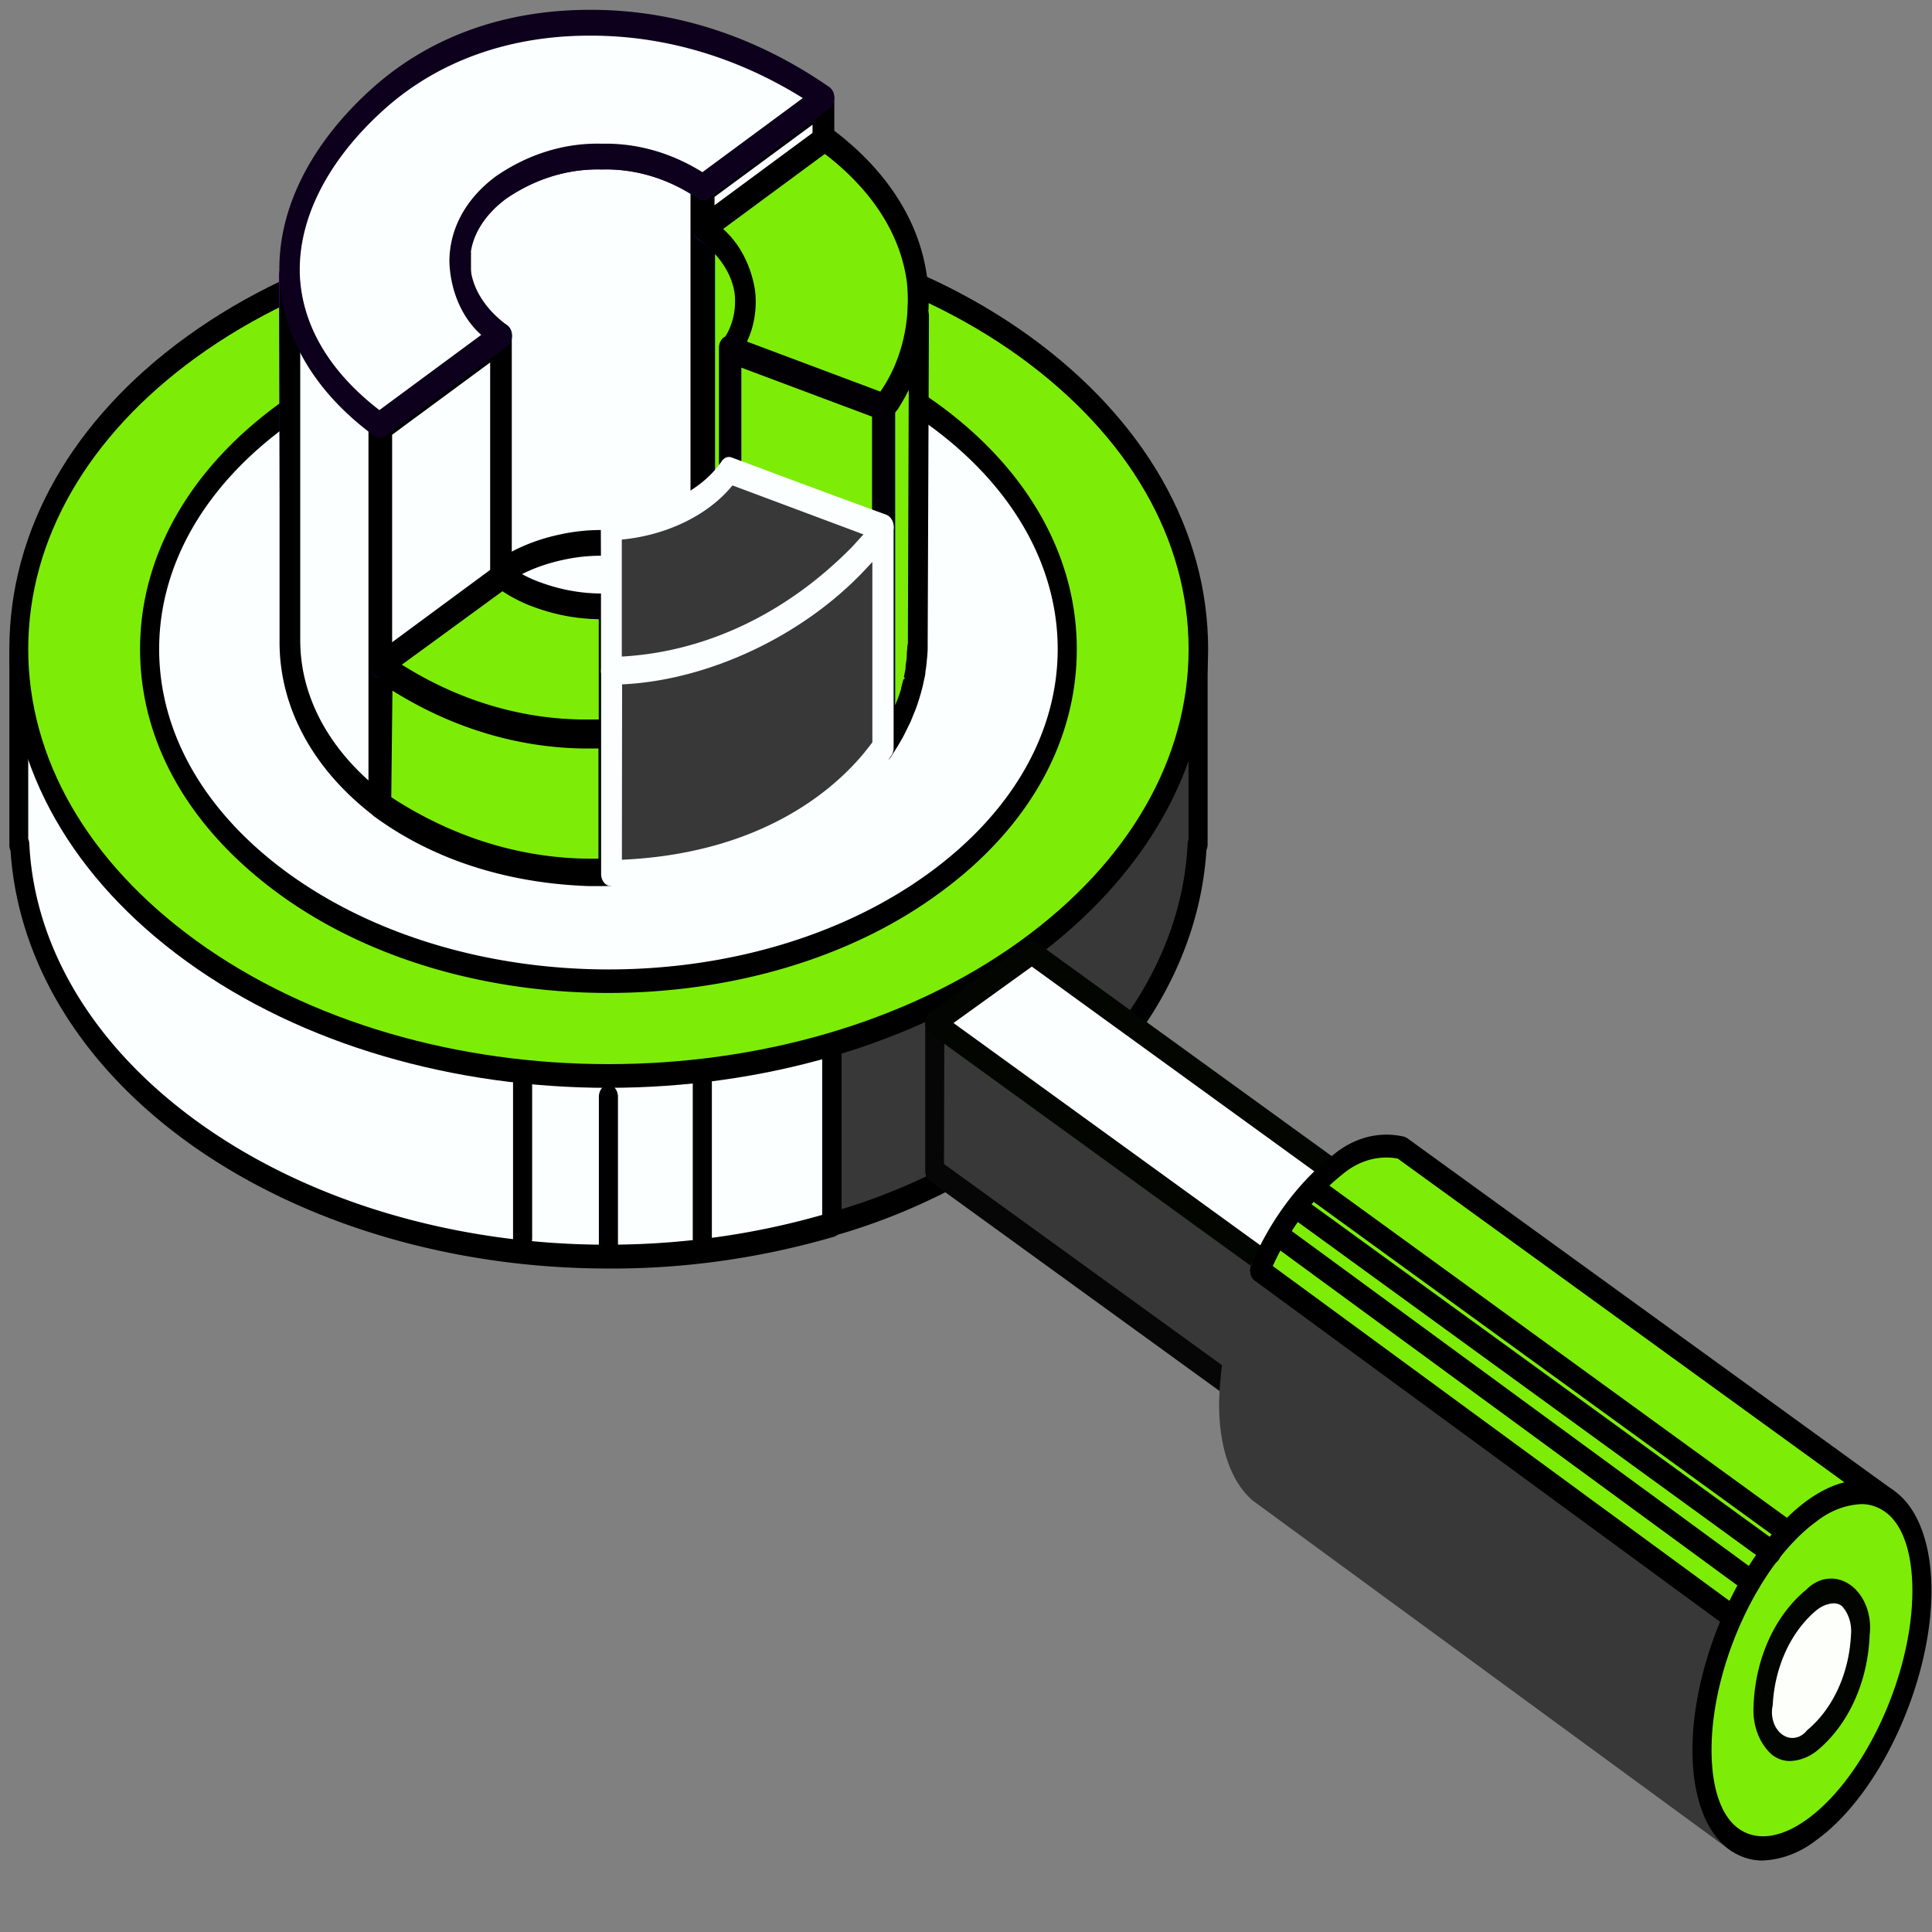 <svg xmlns="http://www.w3.org/2000/svg" viewBox="13.81 25.47 120 120" xmlns:v="https://vecta.io/nano"><rect x="13.81" y="25.47" width="120" height="120" fill="#808080" stroke="none"/><style><![CDATA[.K{fill:#fbffff}.L{fill:#3f0085}.M{fill:#7ded08}.N{fill:#00d5ff}.O{fill:#383838}]]></style><g class="M"><use x="-7.07" y="40.641" href="#A"/><use x="-19.068" y="19.627" href="#A"/><use x="-19.068" y="26.696" href="#A"/><use x="-23.765" y="10.783" href="#A"/><use x="-23.765" y="45.838" href="#A"/><use x="-28.577" y="28.756" href="#A"/><use x="-2.585" y="28.61" href="#A"/><use x="-2.585" y="21.287" href="#A"/><use x="25.452" y="20.917" href="#A"/><use x="20.784" y="19.5" href="#A"/><use x="18.595" y="14.048" href="#A"/><use x="18.595" y="33.323" href="#A"/></g><defs><clipPath id="A"><path d="M21.676-18.365h202.91v192.68H21.676z" stroke-linejoin="round" stroke-width=".55" paint-order="stroke fill markers"/></clipPath></defs><g transform="matrix(1.01 0 0 1 -1.314 0)"><path transform="matrix(.652 0 0 .827 -.107 12.599)" d="M9.17 57.47l-2.36-9.39L0 49.36l6.65-6.42 2.29-10.87 2.34 8.46 6.83-1.29-6.65 6.43zM8.15 46L9 49.18l.86-4.42 2.72-2.63-2.58.48-.81-2.93-.89 4.17-2.72 2.63zm127.9 18.45V79H136c-.48 7.83-5.84 15.57-16.19 21.55a67.93 67.93 0 0 1-18.24 7V48.64a67.28 67.28 0 0 1 18.24 7 39.66 39.66 0 0 1 10.74 8.8z" clip-path="url(#A)" class="O"/><path d="M66.137 102.27a.652.827 0 0 1-.365-.156.594.752 0 0 1-.222-.588V52.802a.58.736 0 0 1 .222-.587.568.719 0 0 1 .496-.14 44.532 56.419 0 0 1 12.063 5.877 26.487 33.557 0 0 1 6.987 7.174h3.334a.587.744 0 0 1 .587.744v12.025a.606.769 0 0 1-.071.364c-.438 6.876-4.274 13.29-10.837 18.092a44.748 56.691 0 0 1-12.063 5.877zm.587-48.525v46.831a42.803 54.228 0 0 0 11.019-5.488c6.309-4.612 9.957-10.745 10.268-17.209a.743.942 0 0 1 .053-.273V66.613h-3.022a.574.727 0 0 1-.45-.272 25.346 32.111 0 0 0-6.85-7.099 42.81 54.237 0 0 0-11.019-5.497z"/><path d="M66.137 52.802v48.767c-13.114 3.935-28.737 1.999-39.386-5.787-6.765-4.991-10.249-11.389-10.549-17.886h-.065V65.87h3.608a25.946 32.871 0 0 1 7.02-7.274c10.634-7.777 26.259-9.72 39.371-5.794z" class="K"/><path d="M52.371 104.26c-9.524 0-18.874-2.736-25.912-7.885-6.525-4.786-10.387-11.19-10.837-18.068a.6.761 0 0 1-.071-.413V65.868a.587.744 0 0 1 .587-.744h3.327a26.748 33.888 0 0 1 7-7.175c10.498-7.669 26.096-9.976 39.797-5.877a.594.752 0 0 1 .456.728v48.767a.58.736 0 0 1-.456.719 60.412 76.536 0 0 1-13.89 1.975zm-35.66-26.689a.606.769 0 0 1 .066.306c.312 6.488 3.992 12.596 10.268 17.209 10.131 7.439 25.195 9.695 38.491 5.843V53.387c-13.308-3.827-28.372-1.554-38.491 5.852a25.443 32.235 0 0 0-6.864 7.084.574.727 0 0 1-.45.272h-3.021z"/><path d="M78.037 84.508c-14.164 10.398-37.128 10.398-51.291 0s-14.164-27.153 0-37.516 37.128-10.356 51.291 0 14.164 27.193 0 37.515z" class="M"/><path d="M52.39 93.038c-9.395 0-18.789-2.621-25.939-7.852-7.04-5.149-10.901-12.034-10.901-19.399s3.861-14.257 10.901-19.406c14.3-10.464 37.578-10.464 51.878 0 7.027 5.148 10.941 12.042 10.941 19.405s-3.914 14.25-10.941 19.399c-7.15 5.231-16.545 7.851-25.939 7.851zm0-53.039c-9.179 0-18.358 2.553-25.352 7.669-6.66 4.878-10.327 11.309-10.327 18.119s3.667 13.225 10.327 18.11c13.981 10.224 36.724 10.224 50.704 0 6.661-4.869 10.327-11.299 10.327-18.11S84.403 52.563 77.742 47.67C70.755 42.562 61.569 40 52.39 40z"/><path d="M72.341 80.375c-11.019 8.067-28.881 8.067-39.9 0s-11.019-21.125 0-29.185 28.881-8.059 39.9 0 11.019 21.126 0 29.185z" class="K"/><path d="M52.39 87.144c-7.332 0-14.666-2.041-20.224-6.124s-8.578-9.447-8.578-15.233 3.053-11.207 8.559-15.241c11.162-8.166 29.358-8.166 40.488 0 5.518 4.035 8.559 9.447 8.559 15.241S78.18 76.986 72.634 81.02c-5.546 4.083-12.911 6.124-20.245 6.124zm0-41.26c-7.117 0-14.235 1.982-19.656 5.95-5.14 3.745-7.972 8.703-7.972 13.952s2.832 10.192 7.972 13.952c10.869 7.927 28.483 7.927 39.313 0 5.141-3.76 7.972-8.721 7.972-13.952s-2.832-10.207-7.972-13.952c-5.421-3.967-12.539-5.951-19.657-5.951zm5.774 57.244a.587.744 0 0 1-.587-.744V92.309a.587.744 0 1 1 1.175 0v10.075a.587.744 0 0 1-.588.744zm-5.774.388a.587.744 0 0 1-.587-.744v-9.174a.587.744 0 0 1 1.174 0v9.141a.587.744 0 0 1-.587.777zm-5.277-.388a.587.744 0 0 1-.588-.744V92.309a.587.744 0 1 1 1.175 0v10.075a.587.744 0 0 1-.587.744z"/><path d="M72.458 89.011l29.37 12.753v9.191l-5.969 4.364-23.401-17.126z" class="O"/><path d="M95.859 116.06a.58.736 0 0 1-.293-.1L72.165 98.834a.574.727 0 0 1-.294-.636v-9.191a.587.744 0 0 1 .776-.703l29.358 12.753a.594.752 0 0 1 .398.703v9.191a.574.727 0 0 1-.294.636l-5.969 4.372a.58.736 0 0 1-.281.1zM73.026 97.768l22.833 16.688 5.383-3.935v-8.265L73.046 90.049z" fill="#060606"/><path d="M72.458 89.011l23.401 17.126 5.969-4.372-23.401-17.118z" class="K"/><path d="M95.859 106.88a.58.736 0 0 1-.293-.1L72.165 89.656a.587.744 0 0 1 0-1.29l5.969-4.364a.587.744 0 0 1 .587 0l23.402 17.117a.594.752 0 0 1 .294.645.58.736 0 0 1-.294.645l-5.969 4.413a.58.736 0 0 1-.294.058zM73.612 89.011l22.228 16.266 4.795-3.512-22.207-16.258z" fill="#030600"/><g class="O"><path d="M127.11 130.07a15.658 19.837 0 0 1-2.081 3.554l-3.379 6.117-29.358-21.714c-1.103-.958-1.781-2.793-1.781-5.363a13.759 17.431 0 0 1 1.911-8.266z"/><path d="M121.67 140.49a.6.761 0 0 1-.294-.099l-29.357-21.713c-1.35-1.173-2.075-3.306-2.075-6.008a14.294 18.109 0 0 1 1.957-8.654.652.827 0 0 1 .359-.355.574.727 0 0 1 .45.083l34.701 25.697a.58.736 0 0 1 .267.446.6.761 0 0 1-.059.571 15.853 20.084 0 0 1-2.133 3.636l-3.353 6.083a.594.752 0 0 1-.464.314zm-29.012-35.078a12.715 16.109 0 0 0-1.553 7.258c0 2.207.542 3.901 1.527 4.752l28.868 21.342 3.066-5.563a.254.322 0 0 1 .052-.083 14.62 18.522 0 0 0 1.696-2.776z"/></g><path d="M131.09 118.66l-2.068 5.125a15.005 19.01 0 0 1-1.886 6.29l-34.701-25.73a13.889 17.597 0 0 1 4.853-6.554 5.382 6.818 0 0 1 3.915-1.033z" class="M"/><path d="M127.11 130.79a.6.761 0 0 1-.294-.1l-34.674-25.671a.587.744 0 0 1-.216-1.009 14.353 18.184 0 0 1 5.069-6.835 5.911 7.489 0 0 1 4.345-1.099l.156.074 29.893 21.87a.594.752 0 0 1 .228.983l-2.035 5.026a15.716 19.911 0 0 1-1.957 6.43.594.752 0 0 1-.515.33zm-33.892-26.705l33.676 24.936a14.353 18.184 0 0 0 1.521-5.389.743.942 0 0 1 .059-.214l1.813-4.496-29.358-21.491a4.834 6.124 0 0 0-3.392.975 12.833 16.258 0 0 0-4.292 5.703z"/><path d="M133.16 124.26c0 5.464-3.027 12.109-6.765 14.878s-6.758.512-6.758-4.96 3.027-12.109 6.758-14.878 6.765-.504 6.765 4.96z" class="M"/><path d="M123.38 141.03a4.045 5.124 0 0 1-2.055-.678c-1.468-1.074-2.27-3.306-2.27-6.191 0-5.694 3.164-12.637 7.052-15.489 1.997-1.455 3.914-1.653 5.369-.595s2.277 3.306 2.277 6.19c0 5.695-3.164 12.637-7.06 15.481a6.681 8.463 0 0 1-3.314 1.281zm6.042-22.135a5.578 7.067 0 0 0-2.728 1.066c-3.568 2.612-6.465 8.984-6.465 14.199 0 2.365.594 4.133 1.684 4.902s2.576.587 4.195-.595c3.568-2.613 6.471-8.985 6.471-14.2 0-2.364-.6-4.133-1.689-4.902a2.903 3.678 0 0 0-1.468-.471z"/><path d="M129.39 127.02a6.602 8.364 0 0 1-2.995 6.563c-1.651 1.214-2.995.231-2.995-2.191a6.622 8.39 0 0 1 2.995-6.563c1.658-1.214 2.995-.23 2.995 2.191z" fill="#fdfffb"/><path d="M125.06 134.85a2.101 2.661 0 0 1-1.07-.355 2.649 3.356 0 0 1-1.175-3.1 7.176 9.091 0 0 1 3.262-7.207 2.4 3.042 0 0 1 3.875 2.834 7.176 9.091 0 0 1-3.262 7.208 3.262 4.133 0 0 1-1.631.62zm2.674-9.795a2.127 2.694 0 0 0-1.043.422 6.061 7.679 0 0 0-2.701 5.918 1.26 1.595 0 0 0 2.112 1.546 6.041 7.653 0 0 0 2.701-5.917 1.604 2.032 0 0 0-.579-1.819 1.005 1.273 0 0 0-.463-.149z" fill="#020400"/><path d="m93.616 102.25 29.044 21.49z" class="N"/><path d="M122.65 124.45a.548.694 0 0 1-.294-.108l-29.037-21.489a.587.744 0 0 1-.293-.645.548.694 0 0 1 .085-.372.587.744 0 0 1 .802-.272l29.039 21.49a.587.744 0 0 1 .293.644.548.694 0 0 1-.085.372.58.736 0 0 1-.509.38z"/><path d="m94.751 100.51 29.129 21.358z" class="N"/><path d="M123.88 122.61a.6.761 0 0 1-.294-.1L94.49 101.154a.594.752 0 0 1-.293-.653.652.827 0 0 1 .078-.372.587.744 0 0 1 .802-.264l29.13 21.358a.587.744 0 0 1 .294.645.6.761 0 0 1-.079.371.58.736 0 0 1-.541.372z"/><path d="m95.794 99.278 29.123 21.358z" class="N"/><path d="M124.91 121.38a.6.761 0 0 1-.293-.1L95.495 99.924a.587.744 0 0 1-.294-.645.652.827 0 0 1 .078-.372.587.744 0 0 1 .802-.272l29.123 21.358a.587.744 0 0 1 .294.645.6.761 0 0 1-.079.371.587.744 0 0 1-.508.372z"/><path d="M32.715 42.554l.085 22.687c0 3.835 1.957 7.439 5.454 10.192l.039-23.97c-.209-.198-5.559-5.199-5.578-8.911z" class="K"/><path d="M38.254 76.176a.587.744 0 0 1-.307-.107c-3.705-2.885-5.748-6.728-5.735-10.828l-.085-22.679a.587.744 0 1 1 1.175 0c0 3.074 4.645 7.711 5.304 8.265a.6.761 0 0 1 .275.629l-.039 23.961a.58.736 0 0 1-.3.645.554.703 0 0 1-.287.115zm-4.938-29.829l.071 18.894c0 3.232 1.506 6.332 4.287 8.82l.058-22.25a21.914 27.763 0 0 1-4.417-5.464z" class="L"/><path d="M32.76 42.536V65.24c0 3.728 1.853 7.439 5.546 10.299l.032-24.094s-5.571-5.182-5.578-8.91zm5.448 32.796c-3.471-2.727-5.376-6.307-5.363-10.092V43.808c.907 3.389 4.926 7.241 5.395 7.679z" class="K"/><path d="M38.299 76.284a.613.777 0 0 1-.3-.108c-3.77-2.9-5.872-6.785-5.833-10.935V42.538a.587.744 0 0 1 .587-.744.587.744 0 0 1 .587.744c0 2.743 3.855 6.918 5.337 8.265a.594.752 0 0 1 .241.604l-.037 24.101a.574.727 0 0 1-.3.645.562.711 0 0 1-.281.132zm-4.861-29.632V65.24c0 3.183 1.475 6.24 4.196 8.704V51.859a23.062 29.218 0 0 1-4.196-5.206z"/><path d="M56.893 35.933a13.159 16.671 0 0 0-4.854-1.132 14.424 18.275 0 0 0-2.642.305c-1.442.33-4.906 1.464-5.871 4.753a3.262 4.133 0 0 0-.196 1.249V64.39v-.066a2.975 3.769 0 0 1 .196-.48l.071-.165c1.239-2.818 4.214-3.852 5.871-4.207a15.005 19.01 0 0 1 2.532-.28 13.139 16.646 0 0 1 4.88 1.14 9.466 11.993 0 0 1 1.266.777l-.02-24.458a12.62 12.62 0 0 0-1.233-.719z" class="K"/><path d="M43.329 65.135h-.124a.594.752 0 0 1-.464-.728V41.106a3.751 4.753 0 0 1 .066-.769 3.856 4.885 0 0 1 .169-.744c1.057-3.644 4.763-4.868 6.309-5.223a14.529 18.407 0 0 1 7.828.876 13.374 16.943 0 0 1 1.305.744.58.736 0 0 1 .32.661l.039 24.457a.587.744 0 0 1-.881.645 8.684 11.001 0 0 0-1.187-.728 12.565 15.919 0 0 0-4.665-1.091 14.458 18.316 0 0 0-2.426.265c-1.56.338-4.345 1.29-5.46 3.843l-.078.174a1.514 1.917 0 0 0-.15.363l-.066.09a.58.736 0 0 1-.535.464zm8.709-29.591a14.398 18.242 0 0 0-2.538.289c-1.344.314-4.566 1.356-5.421 4.281a2.61 3.306 0 0 0-.111.513 2.068 2.62 0 0 0-.045.505v20.795c1.552-2.05 3.999-2.868 5.473-3.19a15.501 19.639 0 0 1 2.61-.29 13.7 17.357 0 0 1 5.101 1.199l.456.247-.038-22.778-.862-.489a12.559 15.911 0 0 0-4.625-1.082z" class="L"/><path d="M52.038 34.742a14.927 18.911 0 0 0-2.648.306c-2.193.504-5.043 1.851-5.904 4.786a3.51 4.446 0 0 0-.137.628 3.379 4.281 0 0 0-.059.645v23.564a1.618 2.05 0 0 0 .111-.306 3.334 4.223 0 0 1 .267-.628c1.109-2.553 3.731-3.727 5.871-4.182a14.692 18.613 0 0 1 2.518-.28 13.146 16.655 0 0 1 4.867 1.139 10.184 12.903 0 0 1 1.26.769V36.677a9.786 12.398 0 0 0-1.26-.769 13.152 16.663 0 0 0-4.886-1.165zm6.009 26.218a9.981 12.645 0 0 0-1.129-.678 13.27 16.811 0 0 0-4.9-1.148 15.096 19.126 0 0 0-2.538.28c-1.67.364-4.658 1.398-5.904 4.24l-.071.157-.131.297V41.14a4.305 5.456 0 0 1 .053-.621 4.69 5.943 0 0 1 .176-.644c.952-3.257 4.397-4.381 5.832-4.712a14.3 18.118 0 0 1 2.61-.305 13.113 16.613 0 0 1 4.84 1.131 9.27 11.744 0 0 1 1.201.728z" class="K"/><path d="M43.283 65.357a.359.455 0 0 1-.118 0 .568.719 0 0 1-.47-.694V41a4.796 6.075 0 0 1 .065-.678 3.914 4.959 0 0 1 .169-.753c1.071-3.661 4.795-4.893 6.348-5.256a14.549 18.432 0 0 1 7.829.876 9.786 12.398 0 0 1 1.305.827.594.752 0 0 1 .294.644v24.507a.58.736 0 0 1-.294.644.587.744 0 0 1-.587 0 9.003 11.406 0 0 0-1.174-.735 13.419 17.001 0 0 0-7.066-.827c-1.553.339-4.319 1.282-5.428 3.811l-.078.182a2.316 2.934 0 0 0-.15.355 2.538 3.215 0 0 1-.105.313.652.827 0 0 1-.541.447zm.652-24.168v20.598c1.572-1.984 3.967-2.793 5.421-3.108a14.64 18.547 0 0 1 7.75.909l.332.173V37.157c-.267-.174-.541-.33-.834-.48a13.342 16.902 0 0 0-7.176-.785c-1.344.313-4.567 1.339-5.389 4.24a2.551 3.232 0 0 0-.111.504 2.003 2.537 0 0 0-.046.497.111.14 0 0 1 .078.057z"/><path d="M38.377 52.017l.039 14.878 7.404-5.522-.039-14.869z" class="K"/><path d="M38.417 67.638a.574.727 0 0 1-.287-.099.587.744 0 0 1-.3-.644l-.039-14.878a.587.744 0 0 1 .294-.645l7.404-5.522a.587.744 0 0 1 .587 0 .574.727 0 0 1 .293.637l.039 14.878a.58.736 0 0 1-.287.645l-7.404 5.528a.606.769 0 0 1-.3.1zm.548-15.191l.071 13.15 6.198-4.646V47.803z" class="L"/><path d="M38.338 67.077l7.528-5.613V46.322l-7.528 5.612zm.163-15.028l7.176-5.364v14.68l-7.175 5.364z" class="K"/><path d="M38.338 67.82a.587.744 0 0 1-.587-.744V51.934a.594.752 0 0 1 .287-.645l7.523-5.628a.594.752 0 0 1 .887.644v15.158a.594.752 0 0 1-.294.646l-7.515 5.604a.568.719 0 0 1-.3.107zm.751-15.348v12.944l6.028-4.496V47.984z"/><path d="M58.21 37.246l.039 26.052 7.405-5.513-.039-26.052z" class="K"/><path d="M58.249 64.043a.652.827 0 0 1-.294-.091.587.744 0 0 1-.293-.645l-.039-26.052a.568.719 0 0 1 .287-.645l7.405-5.522a.594.752 0 0 1 .887.645l.039 26.052a.574.727 0 0 1-.294.637l-7.404 5.521a.6.761 0 0 1-.293.1zm.548-26.367V62l6.237-4.646-.039-24.324z" class="L"/><path d="M58.165 63.481l7.528-5.604V31.552l-7.528 5.612zm.163-26.202l7.175-5.364v25.837l-7.175 5.365z" class="K"/><path d="M58.165 64.225a.562.711 0 0 1-.287-.099.58.736 0 0 1-.3-.645V37.164a.587.744 0 0 1 .294-.645l7.521-5.612a.6.761 0 0 1 .594 0 .587.744 0 0 1 .294.645v26.324a.58.736 0 0 1-.287.637l-7.529 5.612a.606.769 0 0 1-.3.1zm.75-26.523V61.82l6.028-4.488V33.214z"/><path d="M38.266 31.609c-3.653 3.307-5.598 7.192-5.46 10.935.124 3.529 2.035 6.761 5.526 9.348l7.509-5.596c-1.676-1.14-2.61-2.793-2.61-4.553s.907-3.389 2.558-4.621a13.537 17.151 0 0 1 12.395 0l7.489-5.613a30.258 38.334 0 0 0-14.437-4.629c-5.082 0-9.591 1.629-12.969 4.728z" class="K"/><path d="M38.332 52.612a.606.769 0 0 1-.3-.099c-3.666-2.727-5.675-6.165-5.813-9.918-.144-4.009 1.879-8.117 5.708-11.572 3.497-3.157 8.102-4.835 13.308-4.835a30.819 39.045 0 0 1 14.731 4.703.58.736 0 0 1 .3.637.594.752 0 0 1-.287.645l-7.489 5.62a.574.727 0 0 1-.594 0 11.9 15.076 0 0 0-5.911-1.802 11.775 14.918 0 0 0-5.872 1.802c-1.467 1.091-2.276 2.48-2.27 3.976s.835 2.91 2.291 3.902a.587.744 0 0 1 0 1.298l-7.51 5.547a.6.761 0 0 1-.294.098zm.274-20.424c-3.491 3.158-5.343 6.811-5.219 10.299.111 3.165 1.82 6.099 4.938 8.52l6.381-4.76a4.456 5.645 0 0 1-2.056-4.529c0-2.017 1.005-3.885 2.844-5.256a12.989 16.456 0 0 1 6.485-2.009 13.263 16.803 0 0 1 6.198 1.794l6.302-4.728a30.01 38.021 0 0 0-13.243-3.894c-4.959 0-9.329 1.579-12.631 4.563z" class="L"/><path d="M38.24 31.535c-7.175 6.464-7.522 14.77.092 20.408l7.535-5.621c-3.425-2.529-3.438-6.612-.045-9.174a13.511 17.118 0 0 1 12.349 0l7.528-5.613a29.449 37.31 0 0 0-14.463-4.711c-4.71 0-9.375 1.479-12.996 4.711zm19.931 5.48a12.572 15.927 0 0 0-6.184-1.875 12.467 15.795 0 0 0-6.211 1.908c-1.664 1.249-2.61 2.901-2.61 4.671s.881 3.364 2.486 4.603l-7.32 5.48c-3.465-2.578-5.357-5.785-5.48-9.281-.137-3.728 1.8-7.604 5.441-10.911 3.392-3.058 7.868-4.686 12.943-4.686a29.475 37.343 0 0 1 14.288 4.596z" class="K"/><path d="M38.332 52.687a.613.777 0 0 1-.3-.108c-3.699-2.735-5.722-6.199-5.871-10.025-.144-4.025 1.892-8.158 5.728-11.621 3.51-3.174 8.116-4.852 13.335-4.852a30.14 38.186 0 0 1 14.764 4.81.6.761 0 0 1 .287.645.587.744 0 0 1-.287.645l-7.522 5.612a.574.727 0 0 1-.594 0A11.86 15.026 0 0 0 52 36a11.743 14.878 0 0 0-5.871 1.792c-1.449 1.083-2.251 2.48-2.244 3.927s.809 2.867 2.284 3.959a.587.744 0 0 1 .294.645.594.752 0 0 1-.294.645l-7.541 5.612a.606.769 0 0 1-.294.108zm12.903-25.003c-4.952 0-9.309 1.579-12.604 4.554-3.471 3.141-5.318 6.778-5.22 10.248.111 3.134 1.8 6.05 4.894 8.456l6.263-4.671a4.613 5.844 0 0 1-1.957-4.553c0-2.042 1.018-3.927 2.87-5.306a12.976 16.44 0 0 1 6.525-2.016 13.335 16.894 0 0 1 6.165 1.768l6.172-4.603a29.286 37.103 0 0 0-13.107-3.877z" fill="#0d001c"/><path d="M58.249 60.861l.085.1a6.139 7.777 0 0 1 1.514 1.652v.827l.835 1.231 2.76 4.347V35.867l-5.219 3.901z" class="M"/><path d="M63.442 69.754a.594.752 0 0 1-.456-.28l-3.569-5.588a.594.752 0 0 1-.157-.455v-.571a5.728 7.257 0 0 0-1.246-1.264l-.058-.091-.086-.09a.574.727 0 0 1-.189-.555l-.039-21.093a.568.719 0 0 1 .287-.644l5.22-3.902a.606.769 0 0 1 .587 0 .587.744 0 0 1 .294.653V69.02a.594.752 0 0 1-.392.703.613.777 0 0 1-.195.033zm-2.995-6.612l.692 1.057 1.716 2.703V37.147l-4.057 3.026.039 20.291a6.525 8.265 0 0 1 1.462 1.652.594.752 0 0 1 .136.456z" class="L"/><path d="M58.165 60.861l.104.165a6.263 7.935 0 0 1 1.52 1.612v.777l.841 1.315 2.903 4.57V35.685l-5.362 3.993zm.163-21.068l5.036-3.752v32.673l-2.61-4.133-.802-1.257v-.702a.15.19 0 0 0-.039-.133 6.387 8.092 0 0 0-1.539-1.652l-.045-.075z" class="N"/><path d="M63.527 70.044a.587.744 0 0 1-.456-.273l-3.745-5.926a.587.744 0 0 1-.131-.471v-.488a5.969 7.563 0 0 0-1.239-1.231.568.719 0 0 1-.151-.165l-.098-.166a.568.719 0 0 1-.13-.463V39.678a.587.744 0 0 1 .294-.645l5.355-3.993a.6.761 0 0 1 .594 0 .58.736 0 0 1 .294.645V69.3a.587.744 0 0 1-.392.703.515.653 0 0 1-.195.04zm-2.962-6.968l2.244 3.53V37.347l-3.862 2.877v20.2a6.889 8.729 0 0 1 1.442 1.603.731.926 0 0 1 .183.612z"/><path d="M65.68 34.089l-7.489 5.596c1.5 1.008 2.394 2.397 2.61 3.901a3.459 4.38 0 0 1-.939 3.62l9.492 3.504c1.677-2.479 2.382-5.206 2.029-7.868-.45-3.306-2.414-6.339-5.702-8.752z" class="M"/><path d="M69.333 51.446a.751.951 0 0 1-.169 0l-9.486-3.529a.587.744 0 0 1-.281-1.198 2.89 3.661 0 0 0 .802-3.009c-.169-1.29-.979-2.479-2.283-3.364a.594.752 0 0 1-.314-.645.594.752 0 0 1 .287-.653l7.49-5.612a.587.744 0 0 1 .594 0c3.444 2.553 5.506 5.786 5.969 9.29.378 2.894-.372 5.786-2.166 8.472a.6.761 0 0 1-.444.247zm-8.52-4.662l8.312 3.075a6.883 8.721 0 0 0 1.663-6.901c-.391-2.976-2.159-5.744-5.108-8.018l-6.355 4.761a4.69 5.943 0 0 1 2.036 3.761 3.797 4.811 0 0 1-.548 3.322z" class="L"/><path d="M65.699 34.023l-7.528 5.612c2.734 2.025 3.379 4.96 1.637 7.53l9.538 3.604c3.868-5.679 2.441-12.242-3.646-16.746zm3.615 16.597l-9.349-3.513a3.444 4.364 0 0 0 .861-3.529c-.196-1.48-1.05-2.843-2.479-3.943l7.352-5.48c3.262 2.422 5.22 5.422 5.617 8.696.339 2.636-.313 5.33-2.003 7.769z" class="N"/><path d="M69.347 51.512a.751.951 0 0 1-.169 0l-9.539-3.628a.594.752 0 0 1-.274-1.206 2.786 3.529 0 0 0 .789-2.959c-.163-1.248-.972-2.48-2.284-3.439a.594.752 0 0 1-.287-.645.58.736 0 0 1 .287-.636l7.536-5.621a.6.761 0 0 1 .594 0c3.451 2.563 5.526 5.786 5.989 9.331.385 2.919-.379 5.877-2.199 8.546a.58.736 0 0 1-.443.256zm-8.436-4.826l8.201 3.107a6.798 8.612 0 0 0 1.631-6.81c-.392-2.951-2.127-5.695-5.043-7.952l-6.256 4.662a4.84 6.132 0 0 1 1.957 3.77 3.79 4.802 0 0 1-.489 3.224z"/><path d="M71.297 46.487l-.183.728c-.052.206-.163.521-.241.744a6.884 7.732 0 0 1-.275.669l-.241.53-.282.537-.254.447-.111.182-.333.512v21.035l.32-.513.339-.587.229-.447.183-.396a9.604 10.788 0 0 0 .535-1.43 8.245 9.261 0 0 0 .183-.694l.143-.728a9.597 10.78 0 0 0 .124-1.339v-.182l.079-20.465-.098.711z" class="M"/><path d="M69.366 72.598a.529.67 0 0 1-.201-.05.58.736 0 0 1-.385-.694V50.818a.587.744 0 0 1 .144-.488l.313-.48.353-.611.488-1.001.249-.611.228-.703a8.37 9.401 0 0 0 .163-.661 4.985 6.315 0 0 0 .124-.629l.098-.686a.587.744 0 0 1 1.161.132l-.078 20.457a.503.637 0 0 1 0 .123v.133a5.323 6.744 0 0 1-.053.702 4.378 5.547 0 0 1-.085.695c0 .223-.078.446-.15.826a11.514 12.933 0 0 1-.437 1.472l-.333.826-.437.893-.353.62-.346.546a.594.752 0 0 1-.464.223zm.601-21.49v18.39l.267-.653a4.69 5.943 0 0 0 .196-.612l.176-.637a6.311 7.089 0 0 0 .125-.661l.078-.596c.02-.173 0-.446.039-.628a.32.405 0 0 1 0-.1v-.123l.065-16.084-.059.124-.691 1.249z"/><path d="M71.48 45.099a.228.289 0 0 0 0 .091c0 .19-.045.388-.078.579a.189.24 0 0 1 0 .074c0 .198-.071.405-.118.612a.541.686 0 0 1 0 .124l-.156.604v.09q-.098.322-.216.645l-.26.653-.053.124-.085.182-.104.215c0 .066-.059.123-.092.19l-.111.206-.104.19c0 .066-.078.14-.118.206l-.111.19-.104.182a6.499 7.3 0 0 1-.333.504v21.234l.333-.513.038-.058.072-.123.111-.182.118-.215c0-.057.065-.123.104-.181l.104-.215.098-.181.098-.215.085-.19v-.124l.261-.645q.118-.322.215-.645v-.057h0l.157-.604a.541.686 0 0 1 0-.124l.118-.611a.085.107 0 0 0 0-.05c0-.198.052-.388.071-.587v-.091c0-.198 0-.405.039-.604v-.115c0-.075.039-.15.039-.215l.071-21.209c0 .09-.045.173-.045.272s-.033.38-.046.587zm-.065 20.349a.202.256 0 0 1 0 .066.307.388 0 0 0 0 .14v.066q0 .297-.039.596v.057c0 .215-.045.405-.078.604v.074c0 .182-.065.38-.118.596v.124q-.065.297-.156.595v.058a4.678 5.927 0 0 1-.209.636l-.261.629a.183.231 0 0 1-.033.066 1.038 1.315 0 0 1-.085.181 1.651 2.092 0 0 1-.085.182l-.078.157-.111.206-.098.19-.118.207-.052.082-.196.322-.039.058v.058l-.039.066-.163.256v-20.87l.313-.48v-.058l.078-.124.137-.231.091-.165.105-.19.098-.198.045-.082.059-.124a1.474 1.868 0 0 0 .105-.215l.085-.181.045-.108.275-.678.209-.636v-.05l.163-.611v-.092a6.338 7.119 0 0 0 .118-.611.529.67 0 0 0 0-.075z" class="N"/><path d="M69.314 72.754a.554.703 0 0 1-.202-.049.574.727 0 0 1-.378-.694V50.777a.6.761 0 0 1 .143-.488l.314-.481.183-.305.085.058.039-.074-.078-.066.594-1.181a4.932 6.249 0 0 0 .248-.621 4.403 5.579 0 0 0 .209-.621v-.065l.15-.562v-.108a4.403 5.579 0 0 0 .111-.562v-.074c0-.174.053-.355.071-.538a1.011 1.282 0 0 1 0-.14v-.488a1.213 1.537 0 0 1 .046-.314.588.745 0 0 1 1.175.066L71.95 65.44a.796 1.008 0 0 1-.039.322c0 .239 0 .438-.039.636v.091c0 .215-.052.431-.085.645a.431.546 0 0 1 0 .124 4.501 5.703 0 0 1-.111.611.711.901 0 0 0 0 .141l-.169.645a.32.405 0 0 1 0 .09l-.223.687a8.602 9.662 0 0 1-.28.694.652.827 0 0 1-.053.116l-.743 1.43-.039.066-.039.074-.045.066-.346.538a.606.769 0 0 1-.424.339zm.711-21.663v18.184l.169-.431c.071-.18.131-.37.196-.586v-.058l.143-.546.588.083-.562-.199.104-.545v-.083c0-.165.045-.338.065-.529s0-.422.039-.596v-.099a1.396 1.769 0 0 1 .039-.256l.053-15.745-.092.182-.111.222-.104.182-.098.173-.261.439zm.405 16.961a.118.149 0 0 0 0 .075.13.165 0 0 1 0-.075z"/><path d="M63.5 48.537l-3.614-1.364-.026 21.126 9.374 3.57.033-21.093z" class="M"/><path d="M69.235 72.614a.829 1.049 0 0 1-.169 0L59.69 69.01a.58.736 0 0 1-.417-.711V47.174a.58.736 0 0 1 .241-.595.562.711 0 0 1 .517-.116l3.614 1.364 5.767 2.241a.594.752 0 0 1 .417.711V71.87a.587.744 0 0 1-.587.744zm-8.788-4.868l8.208 3.124V51.331l-8.181-3.191z" class="L"/><path d="M59.808 47.033v21.374l9.486 3.579h.053V50.62l-5.82-2.199zm9.368 12.017v12.679l-9.264-3.481V47.313l3.51 1.323 5.702 2.158z" class="N"/><path d="M69.321 72.754a.6.761 0 0 1-.183 0l-9.525-3.594a.6.761 0 0 1-.424-.711V47.073a.587.744 0 0 1 .234-.595.6.761 0 0 1 .522-.116l9.538 3.604a.58.736 0 0 1 .418.711v21.374a.587.744 0 0 1-.581.703zm-8.756-5.058l8.037 3.034V51.348l-8.037-3.042z" fill="#020005"/><path d="M51.594 71.11h-.698a26.226 33.226 0 0 1-12.03-3.835l-.456-.323v8.58a27.518 34.863 0 0 0 12.825 4.131h1.207v-8.554z" class="M"/><path d="M51.895 80.375h-.698a28.053 35.541 0 0 1-13.107-4.207.574.727 0 0 1-.294-.645v-8.579a.6.761 0 0 1 .294-.645.587.744 0 0 1 .587 0l.437.314a25.652 32.499 0 0 0 11.743 3.745h1.547a.554.703 0 0 1 .417.214.594.752 0 0 1 .176.529v8.555a.587.744 0 0 1-.587.744h-.554zm-12.924-5.273a27.088 34.317 0 0 0 12.252 3.803h.652v-7.052h-.965a26.833 33.995 0 0 1-11.9-3.661z" class="L"/><path d="M51.594 71.002h-.698a26.168 33.152 0 0 1-11.998-3.827l-.567-.404-.033 8.752c3.882 2.868 8.481 4.067 12.911 4.215h1.304v-8.737zm.77.215v8.331H51.21a27.035 34.251 0 0 1-12.748-4.131l.033-8.266.332.232a26.317 33.342 0 0 0 12.069 3.852h1.468z" class="N"/><path d="M51.895 80.507h-.704c-5.036-.173-9.597-1.653-13.185-4.315a.594.752 0 0 1-.294-.652l.02-8.761a.594.752 0 0 1 .294-.645.606.769 0 0 1 .587 0l.554.388a25.443 32.235 0 0 0 12.395 3.728h.946a.574.727 0 0 1 .418.223.568.719 0 0 1 .176.521v8.76a.58.736 0 0 1-.574.745zm-12.859-5.521a26.677 33.797 0 0 0 12.194 3.818h.547v-6.843h-.848a26.976 34.177 0 0 1-11.821-3.595z"/><path d="M52.032 63.125a13.812 17.498 0 0 1-3.966-.711 9.916 12.563 0 0 1-2.225-1.19l-7.457 5.613a2.095 2.653 0 0 1 .568.297 25.757 32.631 0 0 0 11.9 3.827h1.696l-.045-7.894a1.168 1.48 0 0 1-.47.058z" class="M"/><path d="M50.825 71.705a26.422 33.474 0 0 1-12.18-3.91 2.095 2.653 0 0 0-.385-.23.587.744 0 0 1-.202-1.373l7.503-5.613a.574.727 0 0 1 .594 0 9.551 12.101 0 0 0 2.101 1.124 13.126 16.63 0 0 0 3.797.678 1.305 1.653 0 0 0 .228 0 .568.719 0 0 1 .548.066.58.736 0 0 1 .254.621l.045 7.892a.594.752 0 0 1-.579.752h-.98zM39.61 66.747a24.961 31.623 0 0 0 11.958 3.446h.359l-.033-6.348a14.594 18.489 0 0 1-3.999-.735 10.582 13.406 0 0 1-2.049-1.058z" class="L"/><path d="M48.079 62.365a9.336 11.827 0 0 1-2.212-1.198l-7.535 5.62.574.405a25.887 32.796 0 0 0 11.919 3.827h1.696v-7.96h-.49a13.916 17.63 0 0 1-3.952-.694zm4.351 8.53h-1.604a25.769 32.648 0 0 1-11.88-3.82l-.431-.297 7.352-5.48a9.74 12.34 0 0 0 2.186 1.165 13.903 17.613 0 0 0 3.98.711h.398z" class="N"/><path d="M50.825 71.763a26.513 33.59 0 0 1-12.2-3.918l-.587-.413a.594.752 0 0 1 0-1.29l7.523-5.604a.574.727 0 0 1 .593 0 8.892 11.266 0 0 0 2.088 1.116 13.433 17.018 0 0 0 4.255.669.562.711 0 0 1 .431.207.594.752 0 0 1 .176.537v7.944a.594.752 0 0 1-.574.751h-1.703zm-11.137-5.009a25.215 31.945 0 0 0 11.091 3.405h1.017v-6.231a14.561 18.448 0 0 1-3.959-.744 10.17 12.886 0 0 1-1.964-.991z"/><path d="M52.521 58.224l.052 8.844h.066a24.726 31.326 0 0 0 15.155-7.026 11.926 15.108 0 0 0 1.513-1.852l-9.519-3.504c-1.35 2.042-4.156 3.373-7.267 3.538z" class="O"/><path d="M52.573 67.812a.587.744 0 0 1-.404-.207.574.727 0 0 1-.183-.529l-.053-8.852a.587.744 0 0 1 .568-.744c2.916-.124 5.604-1.406 6.844-3.306a.587.744 0 0 1 .613-.232l9.511 3.496a.606.769 0 0 1 .398.505.58.736 0 0 1-.118.694 12.67 16.051 0 0 1-1.585 1.951 25.319 32.078 0 0 1-15.527 7.191h-.065zm.542-8.886l.039 7.398a24.224 30.689 0 0 0 14.262-6.835l.808-.918-8.246-3.042c-1.442 1.876-3.98 3.141-6.864 3.397z" class="K"/><path d="M52.521 58.158v8.992h.118a24.869 31.508 0 0 0 15.187-7.034 12.5 15.836 0 0 0 1.521-1.859l-9.538-3.628c-1.456 2.133-4.287 3.43-7.288 3.529zm16.642.14a11.906 15.084 0 0 1-1.422 1.694 24.66 31.243 0 0 1-15.122 7.008v-8.719c3.047-.156 5.799-1.488 7.215-3.504z" class="L"/><path d="M52.521 67.878a.587.744 0 0 1-.405-.206.574.727 0 0 1-.183-.538v-8.976a.587.744 0 0 1 .568-.744c2.935-.124 5.565-1.381 6.864-3.306a.58.736 0 0 1 .606-.223l9.545 3.594a.587.744 0 0 1 .392.505.574.727 0 0 1-.119.695 12.336 15.629 0 0 1-1.591 1.958 25.404 32.185 0 0 1-15.56 7.208h-.118zm.692-8.894v7.266a24.184 30.64 0 0 0 14.17-6.819l.691-.769-8.057-3.042c-1.474 1.835-4.018 3.092-6.804 3.364z" class="K"/><path d="M67.859 60.142a25.092 31.788 0 0 1-15.22 7.051l-.059 12.505h.6c3.719-.149 10.647-1.264 15.214-6.703a11.294 14.307 0 0 0 .868-1.149V58.233a6.785 8.596 0 0 1-1.403 1.909z" class="O"/><path d="M52.58 80.441a.594.752 0 0 1-.418-.223.587.744 0 0 1-.169-.529l.091-12.497a.594.752 0 0 1 .581-.744 24.517 31.061 0 0 0 14.841-6.868 6.113 7.744 0 0 0 1.306-1.744.587.744 0 0 1 1.083.404v13.613a.574.727 0 0 1-.137.48 12.663 16.043 0 0 1-.92 1.215c-4.717 5.604-11.802 6.72-15.605 6.885h-.613zm.652-12.522l-.053 11.018c3.647-.166 10.438-1.216 14.836-6.481a16.28 16.28 0 0 0 .691-.892V60.198c-.15.173-.307.338-.47.513a25.796 32.681 0 0 1-15.018 7.207z" class="K"/><path d="M67.826 60.092c-3.999 4.381-10.033 6.968-15.187 7.058h-.111v12.605h.652c5.291-.207 11.3-1.967 15.26-6.711a11.463 14.522 0 0 0 .874-1.157V58.233a12.5 15.836 0 0 1-1.488 1.859zm1.416-1.521v13.266a11.939 15.125 0 0 1-.849 1.099c-1.957 2.323-6.524 6.29-15.188 6.662h-.547V67.201a25.176 31.895 0 0 0 15.245-7.066 11.998 15.2 0 0 0 1.337-1.562z" class="L"/><path d="M52.528 80.499a.574.727 0 0 1-.411-.215.58.736 0 0 1-.176-.529V67.15a.587.744 0 0 1 .562-.744h.111a24.491 31.027 0 0 0 14.83-6.859 11.821 14.977 0 0 0 1.448-1.777.58.736 0 0 1 .652-.215.587.744 0 0 1 .385.703v13.654a.594.752 0 0 1-.137.488 12.767 16.175 0 0 1-.926 1.215c-4.723 5.621-11.828 6.736-15.658 6.901h-.652zm.692-12.522V78.87c8.423-.38 12.853-4.215 14.75-6.463.235-.28.45-.563.652-.827V60.373l-.391.422c-3.81 4.141-9.662 6.934-15.011 7.183z" class="K"/></g></svg>